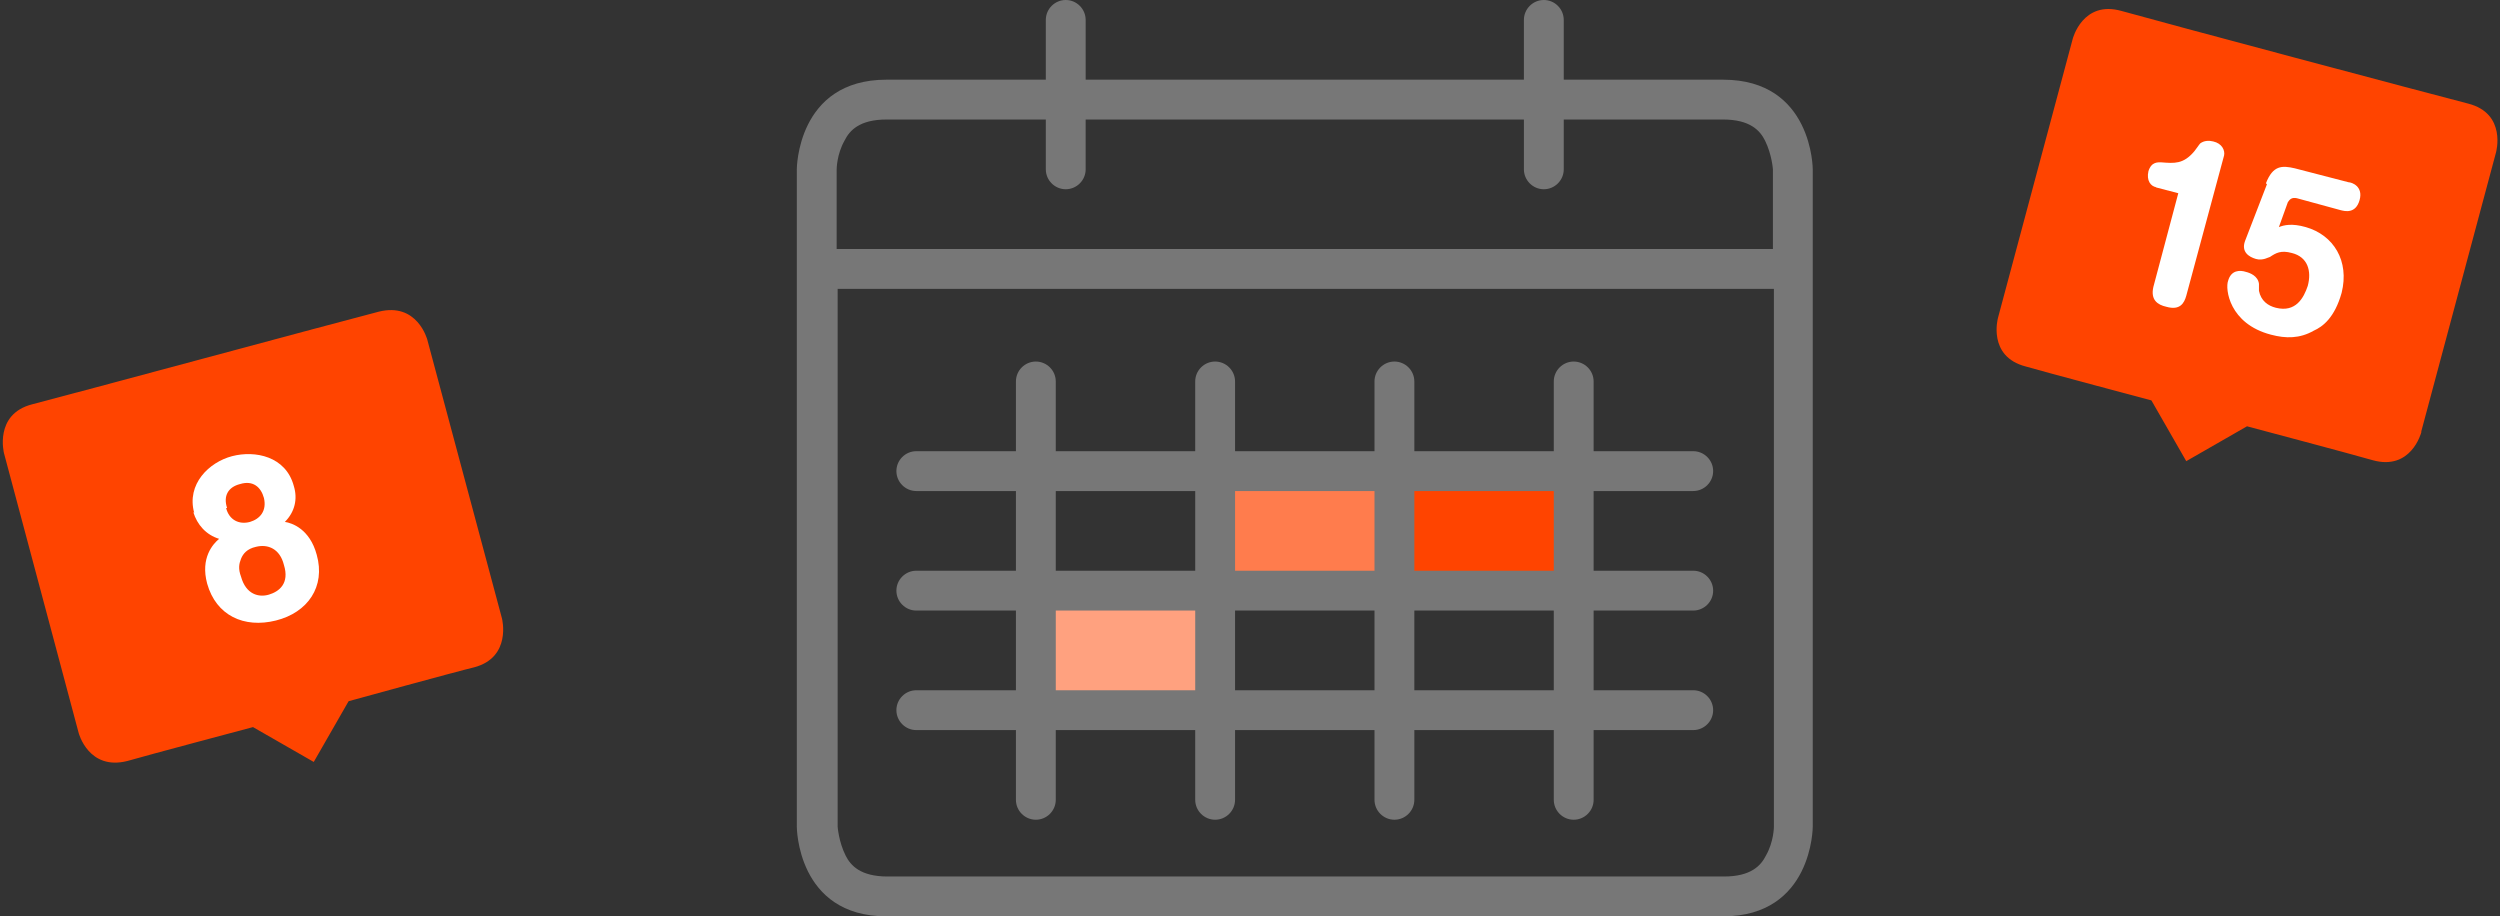 <svg id="_レイヤー_1" data-name="レイヤー_1" xmlns="http://www.w3.org/2000/svg" version="1.1" viewBox="0 0 251 92">
  <rect x="0" y="0" width="251" height="92" fill="#333333" stroke="none"/>
  <defs>
    <style>
      .st0 {
        fill: #777;
      }

      .st1 {
        fill: #ffa17f;
      }

      .st2 {
        fill: #fff;
      }

      .st3 {
        fill: #f40;
      }

      .st4 {
        fill: #ff7c4d;
      }
    </style>
  </defs>
  <rect class="st4" x="123.5" y="48.8" width="15" height="9"/>
  <rect class="st3" x="141.5" y="48.8" width="15" height="9"/>
  <rect class="st1" x="105.5" y="60.8" width="15" height="9"/>
  <path class="st3" d="M243.1,43.4s-1,3.9-4.9,2.8c-1.7-.5-12.6-3.4-12.6-3.4l-6.1,3.5-3.5-6.1s-10.9-2.9-12.6-3.4c-3.9-1-2.8-4.9-2.8-4.9l7.5-28s1-3.9,4.9-2.8,30.9,8.3,34.8,9.3,2.8,4.9,2.8,4.9l-7.5,28Z"/>
  <path class="st3" d="M50.4,62.1s1,3.9-2.8,4.9c-1.7.4-12.6,3.4-12.6,3.4l-3.5,6.1-6.1-3.5s-10.9,2.9-12.6,3.4c-3.9,1-4.9-2.8-4.9-2.8L.4,45.5s-1-3.9,2.8-4.9c3.9-1,30.9-8.3,34.8-9.3s4.9,2.8,4.9,2.8l7.5,28Z"/>
  <path class="st0" d="M170,49.3c1.1,0,2-.9,2-2s-.9-2-2-2h-10v-7c0-1.1-.9-2-2-2s-2,.9-2,2v7h-14v-7c0-1.1-.9-2-2-2s-2,.9-2,2v7h-14v-7c0-1.1-.9-2-2-2s-2,.9-2,2v7h-14v-7c0-1.1-.9-2-2-2s-2,.9-2,2v7h-10c-1.1,0-2,.9-2,2s.9,2,2,2h10v8h-10c-1.1,0-2,.9-2,2s.9,2,2,2h10v8h-10c-1.1,0-2,.9-2,2s.9,2,2,2h10v7c0,1.1.9,2,2,2s2-.9,2-2v-7h14v7c0,1.1.9,2,2,2s2-.9,2-2v-7h14v7c0,1.1.9,2,2,2s2-.9,2-2v-7h14v7c0,1.1.9,2,2,2s2-.9,2-2v-7h10c1.1,0,2-.9,2-2s-.9-2-2-2h-10v-8h10c1.1,0,2-.9,2-2s-.9-2-2-2h-10v-8h10ZM120,69.3h-14v-8h14v8ZM120,57.3h-14v-8h14v8ZM138,69.3h-14v-8h14v8ZM138,57.3h-14v-8h14v8ZM156,69.3h-14v-8h14v8ZM156,57.3h-14v-8h14v8Z"/>
  <path class="st0" d="M182,27v-10s0-9-9-9h-16V2C157,.9,156.1,0,155,0s-2,.9-2,2v6h-44V2C109,.9,108.1,0,107,0s-2,.9-2,2v6h-16c-9,0-9,9-9,9v66s0,9,9,9h84c9,0,9-9,9-9V27h0ZM84.8,14.1c.5-1,1.5-2.1,4.2-2.1h16v5c0,1.1.9,2,2,2s2-.9,2-2v-5h44v5c0,1.1.9,2,2,2s2-.9,2-2v-5h16c2.7,0,3.7,1.1,4.2,2.1.7,1.4.8,2.9.8,2.9h0v8h-94v-8s0-1.5.8-2.9ZM177.3,85.9c-.5,1-1.5,2.1-4.2,2.1h-84c-2.7,0-3.7-1.1-4.2-2.1-.7-1.4-.8-2.9-.8-2.9h0V29h94v54s0,1.5-.8,2.9Z"/>
  <path class="st2" d="M216.5,18.8c-.6-.1-1-.7-.8-1.6.3-1,1-.9,1.3-.9,1.3.1,2.2.2,3.3-1.1.1-.1.5-.7.6-.8.4-.3.9-.3,1.3-.2.9.2,1.2.9,1.1,1.4l-3.8,14.1c-.2.7-.6,1.5-2,1.1-.9-.2-1.6-.7-1.3-2l2.5-9.4-2.3-.6Z"/>
  <path class="st2" d="M227.5,18.4c.7-1.8,1.6-1.8,2.9-1.5l5.4,1.4c.3,0,1.5.4,1.1,1.8-.4,1.4-1.5,1.1-1.9,1l-4.4-1.2c-.5-.1-.7.1-.9.4l-.9,2.5c.5-.2,1.3-.4,2.7,0,2.8.8,4.4,3.4,3.6,6.6-.7,2.5-1.9,3.4-2.8,3.8-1.4.8-2.8.8-4.3.4-4.2-1.1-4.6-4.6-4.3-5.4.3-1.1,1.2-1.1,1.8-.9.4.1,1.2.4,1.3,1.2,0,.1,0,.6,0,.7.2,1,.9,1.5,1.7,1.7,2,.5,2.8-1,3.2-2.2.4-1.5,0-2.9-1.6-3.3-1.1-.3-1.6,0-2.2.4-.1,0-.7.4-1.4.2s-1.5-.7-1.1-1.8l2.2-5.7Z"/>
  <path class="st2" d="M19.5,51.5c-.8-2.9,1.5-5.1,3.8-5.7s5.4,0,6.2,3c.4,1.3.1,2.6-.9,3.6.7.1,2.5.7,3.2,3.3.9,3.2-.9,5.8-4.1,6.6s-6-.5-6.9-3.7c-.7-2.6.6-4,1.2-4.5-1.3-.4-2.2-1.4-2.6-2.7ZM22.7,51c.3,1.2,1.3,1.7,2.4,1.4,1-.3,1.7-1.1,1.4-2.4-.3-1.1-1.1-1.8-2.4-1.4-1.2.3-1.7,1.2-1.3,2.4ZM24.2,56.1c-.2.5-.3,1,0,1.8.5,1.8,1.8,2.1,2.8,1.8,1-.3,2.1-1.1,1.5-3-.4-1.6-1.6-2.1-2.8-1.8-.9.2-1.3.7-1.5,1.2Z"/>
</svg>